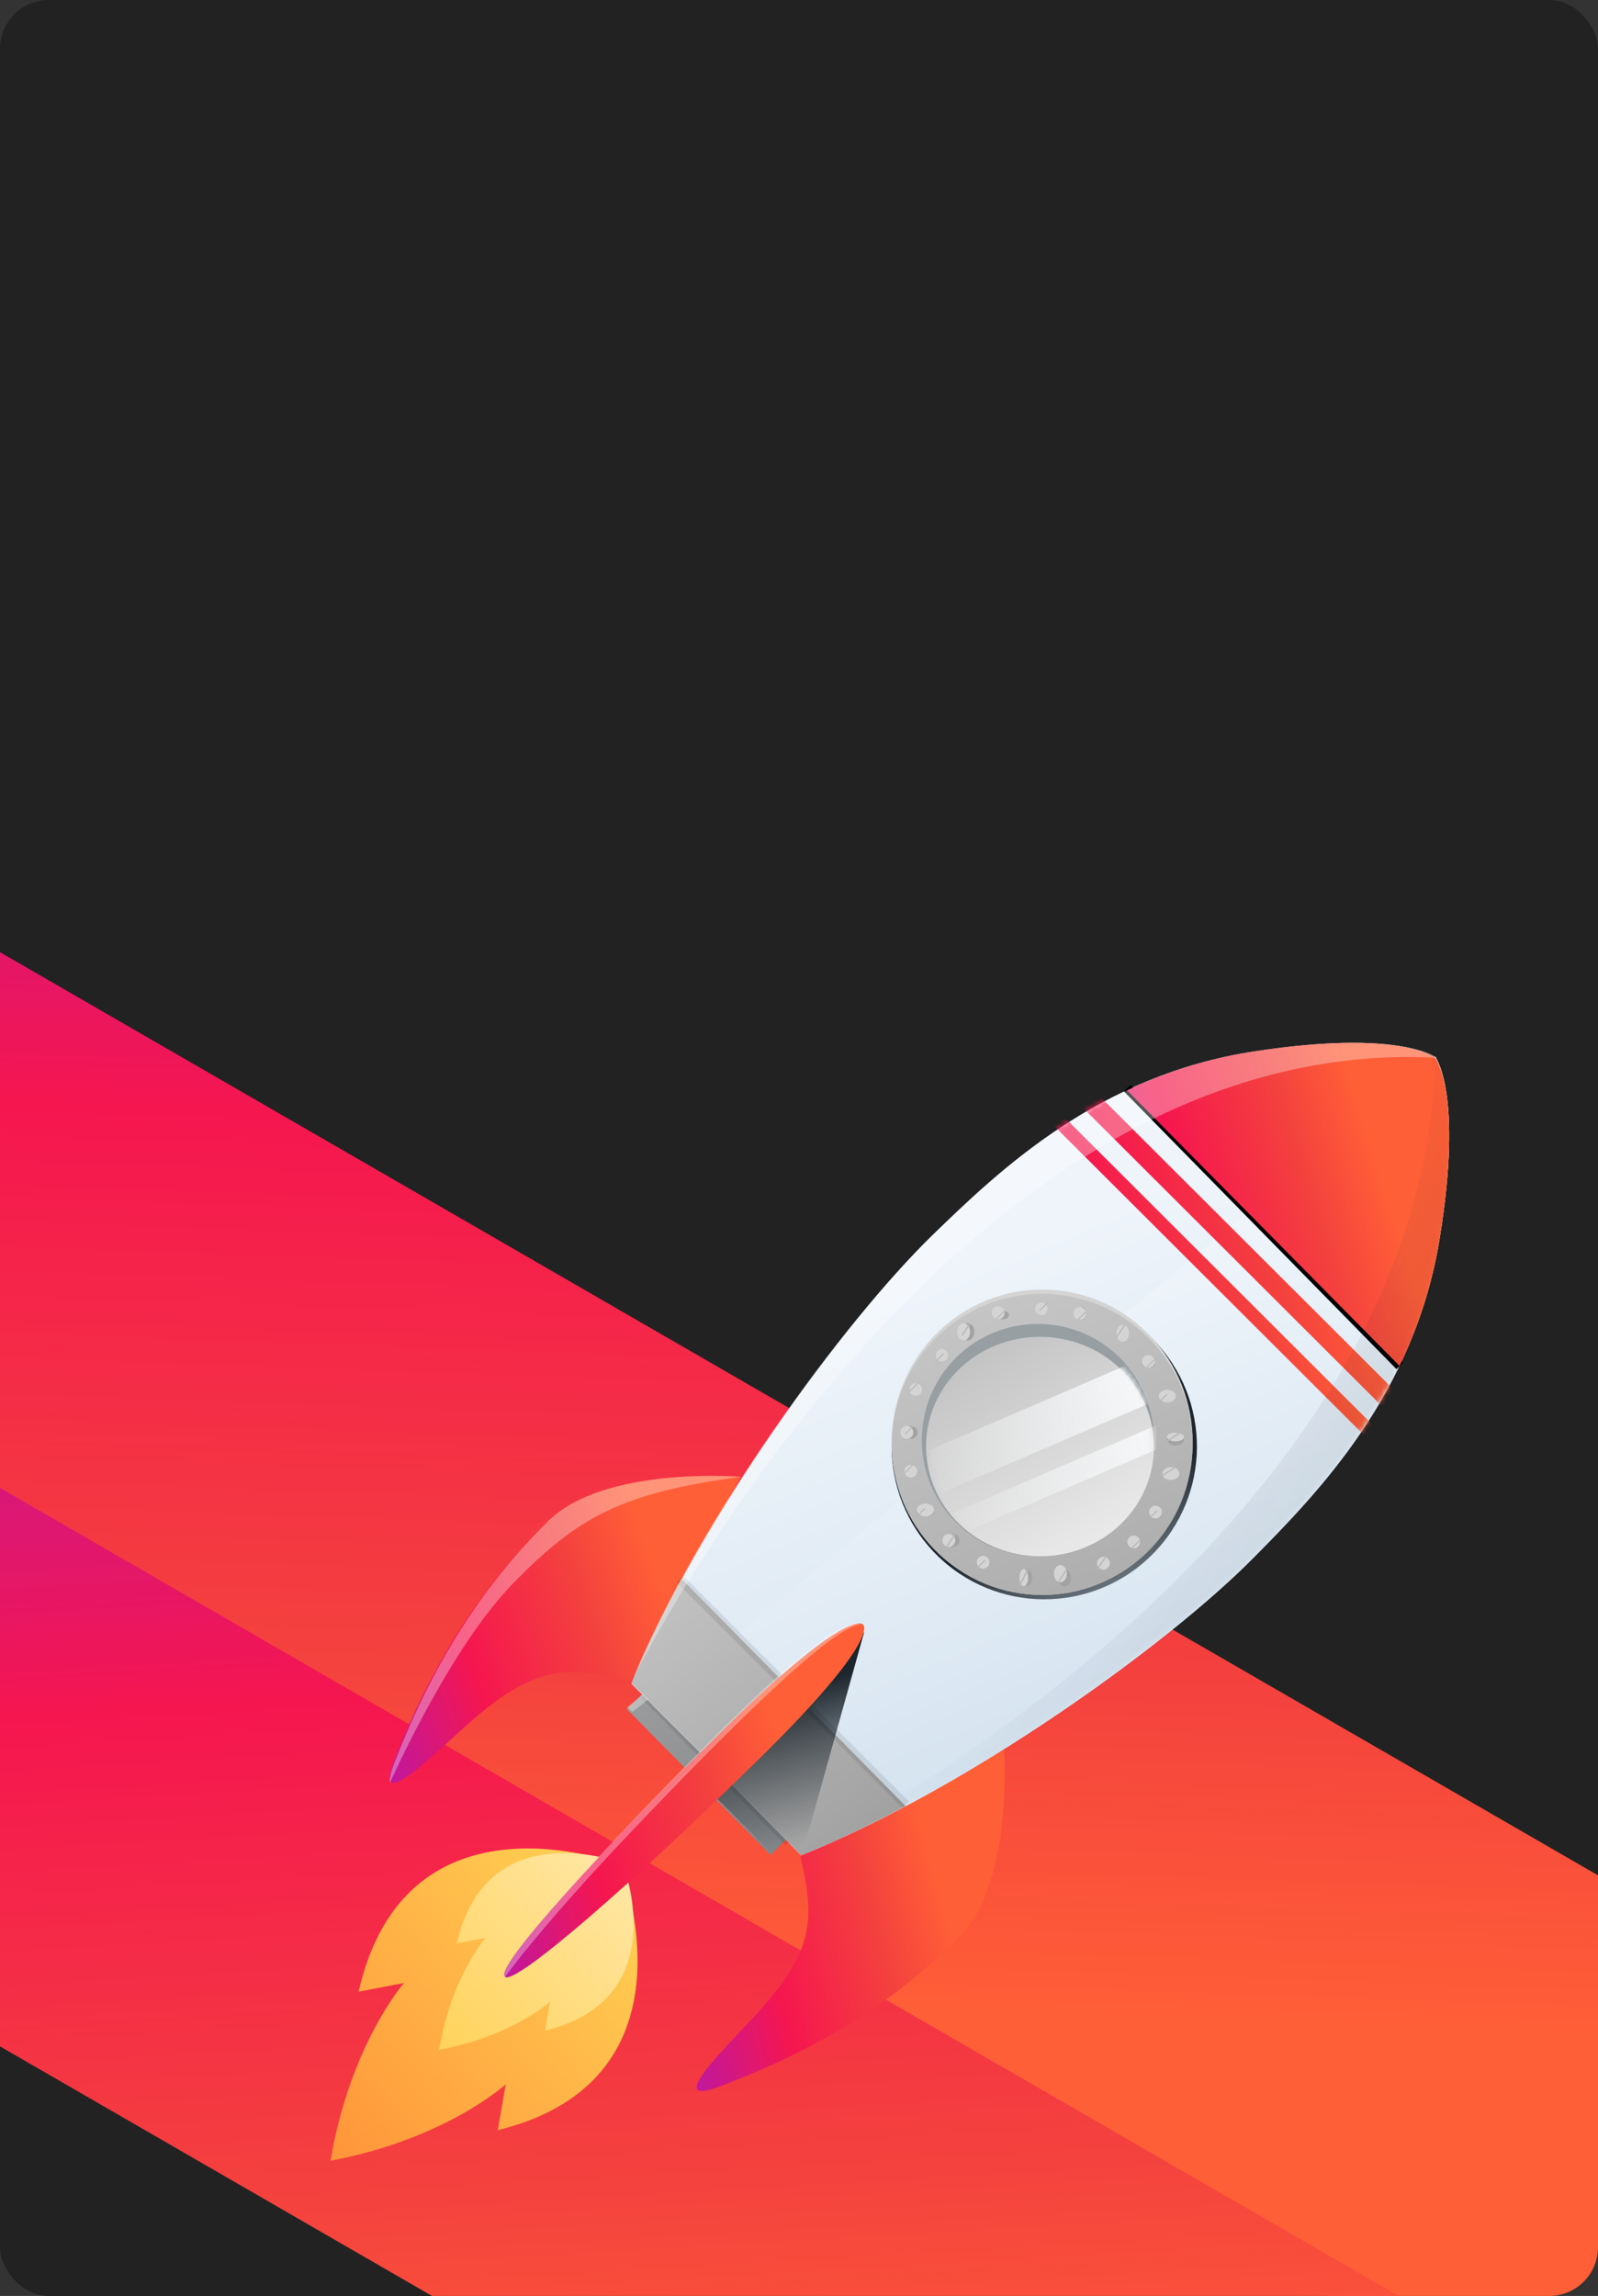<?xml version="1.0" encoding="UTF-8"?> <svg xmlns="http://www.w3.org/2000/svg" width="328" height="471" viewBox="0 0 328 471" fill="none"><rect x="0" y="0" width="328" height="471" fill="#333333" stroke="none"/><g clip-path="url(#clip0_1832_568)"><rect width="328" height="471" rx="10" fill="#222222"></rect><rect width="609.383" height="102.517" transform="matrix(0.866 0.5 0.5 -0.866 -180 209.783)" fill="url(#paint0_linear_1832_568)"></rect><rect width="477.112" height="99.22" transform="matrix(0.866 0.5 0.5 -0.866 -120.458 350.252)" fill="url(#paint1_linear_1832_568)"></rect><path d="M127.313 382.529C127.313 382.529 83.427 365.478 73.607 408.58L82.928 406.795C82.928 406.795 71.911 419.333 67.828 443.262C91.517 438.837 103.813 427.571 103.813 427.571L102.163 436.988C144.8 426.534 127.313 382.529 127.313 382.529Z" fill="url(#paint2_linear_1832_568)"></path><path d="M127.801 382.25C127.801 382.25 99.985 371.503 93.763 398.664L99.671 397.539C99.671 397.539 92.689 405.439 90.102 420.518C105.115 417.73 112.908 410.631 112.908 410.631L111.862 416.565C138.886 409.98 127.801 382.25 127.801 382.25Z" fill="url(#paint3_linear_1832_568)"></path><path d="M158.169 380.535L128.688 350.623L136.962 342.391L166.443 372.304L158.169 380.535Z" fill="url(#paint4_linear_1832_568)"></path><path d="M152.069 302.954C152.069 302.954 124.06 300.646 112.456 312.01C99.934 324.273 89.52 339.324 81.024 360.893C76.491 372.402 88.293 360.571 96.114 353.609C109.805 341.423 116.497 341.733 129.399 344.788C129.399 344.788 136.499 330.705 152.069 302.954Z" fill="url(#paint5_linear_1832_568)"></path><path opacity="0.33" d="M152.069 302.956C152.069 302.956 124.06 300.628 112.455 312.103C99.933 324.487 89.516 339.685 81.019 361.465C80.169 363.644 79.893 364.995 80.058 365.704C80.058 365.704 92.24 338.127 105.433 324.698C118.627 311.269 127.387 306.283 152.069 302.956Z" fill="white"></path><path d="M206.095 358.907C206.095 358.907 208.12 386.388 196.705 397.656C184.386 409.814 169.316 419.879 147.783 428C136.291 432.334 148.173 420.877 155.172 413.277C167.425 399.971 167.181 393.408 164.268 380.729C164.268 380.729 178.343 373.904 206.095 358.907Z" fill="url(#paint6_linear_1832_568)"></path><path d="M295.485 254.18C300.393 224.123 294.551 216.989 294.551 216.989C294.551 216.989 287.472 211.08 257.357 215.692C225.549 220.563 205.211 239.944 191.36 253.421C173.439 270.857 143.779 311.082 129.62 345.424L147.133 362.918L164.462 380.593C198.953 366.776 239.482 337.522 257.099 319.779C270.715 306.065 290.301 285.926 295.485 254.18Z" fill="url(#paint7_linear_1832_568)"></path><path d="M133.992 349.812L147.068 362.889L164.405 380.593C198.911 366.753 239.458 337.452 257.082 319.681C270.705 305.946 290.3 285.774 295.486 253.978C300.396 223.874 294.551 216.73 294.551 216.73" fill="url(#paint8_linear_1832_568)"></path><path opacity="0.09" d="M132.246 347.645L161.979 377.923" stroke="black" stroke-width="1.892" stroke-miterlimit="10"></path><path d="M129.619 345.279L147.132 362.845L164.461 380.594C171.432 377.789 178.651 374.344 185.876 370.496L139.888 323.884C135.984 331.099 132.481 338.311 129.619 345.279Z" fill="url(#paint9_linear_1832_568)"></path><path d="M177.375 334.816L164.739 380.101L161.276 377.816L158.858 380.543L147.057 368.858L177.375 334.816Z" fill="url(#paint10_linear_1832_568)"></path><path d="M231.346 223.216L287.314 280.211" stroke="black" stroke-width="1.892" stroke-miterlimit="10"></path><path d="M294.558 216.987C294.558 216.987 287.496 211.082 257.454 215.69C247.719 217.184 239.066 220.046 231.342 223.679L287.257 280.21C290.961 272.513 293.903 263.877 295.489 254.146C300.386 224.115 294.558 216.987 294.558 216.987Z" fill="url(#paint11_linear_1832_568)"></path><mask id="mask0_1832_568" style="mask-type:luminance" maskUnits="userSpaceOnUse" x="129" y="213" width="169" height="168"><path d="M295.483 253.985C300.398 223.938 294.547 216.807 294.547 216.807C294.547 216.807 287.457 210.899 257.296 215.509C225.439 220.378 205.071 239.752 191.199 253.224C173.251 270.654 143.546 310.866 129.366 345.196L146.905 362.684L164.262 380.355C198.805 366.542 239.396 337.298 257.039 319.562C270.676 305.853 290.292 285.72 295.483 253.985Z" fill="white"></path></mask><g mask="url(#mask0_1832_568)"><path d="M287.342 292.154L219.753 224.732L222.655 221.821L290.246 289.243L287.342 292.154Z" fill="url(#paint12_linear_1832_568)"></path></g><mask id="mask1_1832_568" style="mask-type:luminance" maskUnits="userSpaceOnUse" x="129" y="213" width="169" height="168"><path d="M295.483 253.985C300.398 223.938 294.547 216.807 294.547 216.807C294.547 216.807 287.457 210.899 257.296 215.509C225.439 220.378 205.071 239.752 191.199 253.224C173.251 270.654 143.546 310.866 129.366 345.196L146.905 362.684L164.262 380.355C198.805 366.542 239.396 337.298 257.039 319.562C270.676 305.853 290.292 285.72 295.483 253.985Z" fill="white"></path></mask><g mask="url(#mask1_1832_568)"><path d="M283.106 297.545L215.515 230.123L217.453 228.182L285.043 295.604L283.106 297.545Z" fill="url(#paint13_linear_1832_568)"></path></g><path opacity="0.09" d="M139.523 323.88L185.88 370.197" stroke="black" stroke-width="1.892" stroke-miterlimit="10"></path><path d="M177.146 333.284C177.146 333.284 174.561 329.226 148.999 354.332C123.436 379.437 101.612 403.512 103.607 405.51C105.602 407.508 130.087 386.098 155.649 360.993C181.212 335.887 177.146 333.284 177.146 333.284Z" fill="url(#paint14_linear_1832_568)"></path><path opacity="0.33" d="M176.507 333.278C176.507 333.278 173.945 329.214 148.604 354.366C123.263 379.516 101.627 403.634 103.605 405.636C103.605 405.636 110.717 395.566 129.744 375.577C148.773 355.589 170.582 333.753 176.507 333.278Z" fill="white"></path><path d="M236.392 319.023C248.688 306.847 248.786 287.01 236.611 274.714C224.436 262.418 204.599 262.321 192.303 274.495C180.007 286.671 179.909 306.507 192.084 318.804C204.26 331.099 224.097 331.197 236.392 319.023Z" fill="url(#paint15_linear_1832_568)"></path><path d="M235.646 318.134C247.771 305.956 247.87 286.119 235.868 273.825C223.867 261.531 204.309 261.435 192.183 273.612C180.06 285.788 179.961 305.625 191.962 317.92C203.964 330.214 223.522 330.309 235.646 318.134Z" fill="#D4D4D4"></path><path d="M235.644 318.263C247.767 306.26 247.864 286.701 235.86 274.579C223.857 262.456 204.299 262.36 192.176 274.363C180.053 286.367 179.958 305.924 191.96 318.047C203.963 330.17 223.521 330.266 235.644 318.263Z" fill="url(#paint16_linear_1832_568)"></path><path d="M196.096 312.198C186.847 302.857 186.922 287.732 196.263 278.483C205.604 269.234 220.729 269.309 229.979 278.649C239.227 287.99 239.153 303.115 229.811 312.365C220.471 321.614 205.345 321.539 196.096 312.198Z" fill="#979FA3"></path><path d="M196.845 312.587C187.764 303.762 187.833 289.477 196.997 280.745C206.162 272.013 221.007 272.088 230.089 280.914C239.169 289.738 239.1 304.023 229.936 312.755C220.771 321.488 205.926 321.412 196.845 312.587Z" fill="url(#paint17_linear_1832_568)"></path><mask id="mask2_1832_568" style="mask-type:luminance" maskUnits="userSpaceOnUse" x="190" y="273" width="47" height="47"><path d="M197.392 312.56C188.475 303.554 188.547 288.971 197.553 280.054C206.559 271.136 221.143 271.208 230.06 280.214C238.978 289.22 238.906 303.803 229.899 312.721C220.893 321.639 206.31 321.567 197.392 312.56Z" fill="white"></path></mask><g mask="url(#mask2_1832_568)"><path d="M235.074 278.402L183.918 300.441L187.495 308.743L238.651 286.704L235.074 278.402Z" fill="url(#paint18_linear_1832_568)"></path></g><mask id="mask3_1832_568" style="mask-type:luminance" maskUnits="userSpaceOnUse" x="190" y="273" width="47" height="47"><path d="M197.392 312.56C188.475 303.554 188.547 288.971 197.553 280.054C206.559 271.136 221.143 271.208 230.06 280.214C238.978 289.22 238.906 303.803 229.899 312.721C220.893 321.639 206.31 321.567 197.392 312.56Z" fill="white"></path></mask><g mask="url(#mask3_1832_568)"><path d="M240.039 291.242L188.883 313.28L190.684 317.459L241.839 295.42L240.039 291.242Z" fill="url(#paint19_linear_1832_568)"></path></g><path d="M194.63 278.318C194.786 277.604 194.335 276.898 193.622 276.741C192.907 276.584 192.201 277.036 192.044 277.749C191.888 278.464 192.339 279.17 193.053 279.326C193.767 279.484 194.473 279.031 194.63 278.318Z" fill="#A3A3A3"></path><path d="M189.27 285.329C189.428 284.614 188.976 283.908 188.263 283.752C187.548 283.595 186.842 284.046 186.685 284.76C186.529 285.474 186.98 286.18 187.694 286.337C188.407 286.495 189.114 286.043 189.27 285.329Z" fill="#A3A3A3"></path><path d="M199.969 273.603C200.128 272.65 199.678 271.71 198.965 271.503C198.251 271.296 197.544 271.9 197.385 272.852C197.226 273.805 197.676 274.745 198.389 274.952C199.102 275.159 199.81 274.556 199.969 273.603Z" fill="#A3A3A3"></path><path d="M187.967 300.967C187.504 300.401 186.67 300.317 186.105 300.78C185.539 301.243 185.455 302.077 185.918 302.643C186.381 303.209 187.215 303.293 187.78 302.83C188.347 302.367 188.43 301.533 187.967 300.967Z" fill="#A3A3A3"></path><path d="M191.317 309.665C190.697 309.284 189.584 309.223 188.833 309.529C188.081 309.834 187.974 310.389 188.595 310.77C189.216 311.15 190.328 311.21 191.079 310.905C191.832 310.6 191.938 310.045 191.317 309.665Z" fill="#A3A3A3"></path><path d="M188.04 293.025C187.577 292.459 186.743 292.375 186.177 292.838C185.611 293.301 185.527 294.135 185.99 294.7C186.453 295.267 187.287 295.35 187.853 294.888C188.419 294.424 188.502 293.59 188.04 293.025Z" fill="#A3A3A3"></path><path d="M201.748 319.151C201.018 319.168 200.439 319.774 200.455 320.505C200.472 321.236 201.079 321.815 201.809 321.798C202.539 321.782 203.119 321.175 203.102 320.444C203.084 319.713 202.479 319.134 201.748 319.151Z" fill="#A3A3A3"></path><path d="M210.547 321.879C209.816 321.904 209.235 322.715 209.25 323.689C209.265 324.662 209.869 325.433 210.6 325.408C211.331 325.383 211.912 324.573 211.897 323.6C211.883 322.625 211.278 321.855 210.547 321.879Z" fill="#A3A3A3"></path><path d="M195.608 314.682C194.878 314.699 194.298 315.305 194.315 316.036C194.332 316.767 194.938 317.346 195.669 317.329C196.4 317.313 196.979 316.706 196.962 315.975C196.946 315.244 196.34 314.665 195.608 314.682Z" fill="#A3A3A3"></path><path d="M225.43 319.903C224.989 320.486 225.106 321.317 225.69 321.757C226.273 322.196 227.104 322.081 227.544 321.497C227.984 320.913 227.867 320.083 227.283 319.643C226.7 319.202 225.869 319.319 225.43 319.903Z" fill="#A3A3A3"></path><path d="M231.642 316.249C231.203 316.637 231.323 317.191 231.908 317.486C232.493 317.781 233.323 317.706 233.761 317.318C234.2 316.93 234.08 316.376 233.495 316.081C232.91 315.786 232.081 315.861 231.642 316.249Z" fill="#A3A3A3"></path><path d="M217.461 322.657C217.019 323.436 217.133 324.543 217.715 325.127C218.298 325.713 219.128 325.554 219.57 324.775C220.013 323.995 219.898 322.888 219.316 322.303C218.733 321.718 217.903 321.877 217.461 322.657Z" fill="#A3A3A3"></path><path d="M238.62 302.592C238.847 303.304 239.8 303.746 240.747 303.579C241.695 303.413 242.28 302.701 242.052 301.989C241.825 301.277 240.872 300.835 239.924 301.002C238.976 301.169 238.393 301.881 238.62 302.592Z" fill="#A3A3A3"></path><path d="M239.566 295.54C239.793 296.252 240.746 296.693 241.693 296.527C242.641 296.36 243.225 295.647 242.999 294.936C242.771 294.225 241.818 293.783 240.87 293.949C239.923 294.116 239.339 294.828 239.566 295.54Z" fill="#A3A3A3"></path><path d="M235.885 310.846C236.055 311.321 236.771 311.616 237.481 311.506C238.192 311.395 238.629 310.921 238.458 310.446C238.288 309.971 237.572 309.676 236.862 309.787C236.151 309.897 235.713 310.372 235.885 310.846Z" fill="#A3A3A3"></path><path d="M235.138 280.542C235.803 280.747 236.588 280.555 236.89 280.112C237.192 279.67 236.897 279.146 236.232 278.941C235.567 278.736 234.782 278.929 234.48 279.371C234.178 279.814 234.472 280.338 235.138 280.542Z" fill="#A3A3A3"></path><path d="M229.892 275.122C230.555 275.526 231.342 275.133 231.648 274.246C231.954 273.359 231.664 272.313 231 271.91C230.337 271.506 229.551 271.897 229.245 272.785C228.938 273.673 229.228 274.719 229.892 275.122Z" fill="#A3A3A3"></path><path d="M238.868 287.599C239.755 287.905 240.802 287.616 241.205 286.952C241.609 286.288 241.216 285.501 240.33 285.195C239.442 284.889 238.396 285.179 237.992 285.843C237.589 286.506 237.981 287.293 238.868 287.599Z" fill="#A3A3A3"></path><path d="M214.325 269.689C214.975 269.356 215.234 268.559 214.902 267.908C214.569 267.258 213.771 266.999 213.121 267.331C212.47 267.664 212.212 268.462 212.544 269.112C212.877 269.764 213.674 270.021 214.325 269.689Z" fill="#A3A3A3"></path><path d="M206.373 270.549C207.022 270.329 207.279 269.798 206.944 269.363C206.609 268.929 205.811 268.754 205.161 268.973C204.511 269.193 204.256 269.724 204.59 270.159C204.925 270.594 205.722 270.769 206.373 270.549Z" fill="#A3A3A3"></path><path d="M222.497 270.645C222.932 270.311 223.106 269.513 222.887 268.863C222.667 268.213 222.136 267.957 221.701 268.292C221.266 268.626 221.091 269.425 221.311 270.074C221.531 270.725 222.062 270.98 222.497 270.645Z" fill="#A3A3A3"></path><path d="M194.63 278.318C194.786 277.603 194.335 276.897 193.621 276.741C192.907 276.584 192.201 277.036 192.044 277.75C191.887 278.463 192.339 279.169 193.053 279.326C193.767 279.483 194.473 279.032 194.63 278.318Z" fill="#D4D4D4"></path><path d="M189.271 285.329C189.427 284.614 188.976 283.908 188.262 283.752C187.548 283.595 186.842 284.046 186.685 284.76C186.529 285.474 186.98 286.18 187.693 286.337C188.407 286.495 189.114 286.043 189.271 285.329Z" fill="#D4D4D4"></path><path d="M199.085 273.594C199.244 272.642 198.794 271.702 198.081 271.494C197.368 271.288 196.66 271.892 196.501 272.844C196.343 273.797 196.792 274.737 197.505 274.943C198.218 275.151 198.926 274.547 199.085 273.594Z" fill="#D4D4D4"></path><path d="M187.968 300.968C187.504 300.401 186.671 300.317 186.104 300.78C185.539 301.244 185.455 302.077 185.918 302.643C186.38 303.209 187.214 303.293 187.78 302.83C188.347 302.368 188.43 301.533 187.968 300.968Z" fill="#D4D4D4"></path><path d="M191.323 308.941C190.703 308.374 189.592 308.287 188.838 308.749C188.085 309.21 187.977 310.043 188.595 310.61C189.214 311.178 190.326 311.264 191.079 310.803C191.833 310.342 191.942 309.509 191.323 308.941Z" fill="#D4D4D4"></path><path d="M187.158 293.017C186.695 292.45 185.861 292.367 185.296 292.829C184.729 293.293 184.645 294.126 185.108 294.693C185.572 295.258 186.405 295.342 186.971 294.879C187.537 294.417 187.621 293.583 187.158 293.017Z" fill="#D4D4D4"></path><path d="M201.748 319.151C201.018 319.168 200.439 319.774 200.455 320.505C200.472 321.235 201.079 321.815 201.809 321.798C202.54 321.781 203.119 321.174 203.102 320.444C203.084 319.714 202.479 319.135 201.748 319.151Z" fill="#D4D4D4"></path><path d="M210.12 321.875C209.633 321.902 209.243 322.715 209.25 323.688C209.256 324.663 209.657 325.431 210.144 325.404C210.631 325.378 211.021 324.567 211.015 323.591C211.008 322.617 210.607 321.848 210.12 321.875Z" fill="#D4D4D4"></path><path d="M194.728 314.675C193.998 314.691 193.419 315.297 193.436 316.028C193.453 316.759 194.059 317.338 194.789 317.321C195.52 317.305 196.099 316.698 196.083 315.968C196.066 315.236 195.46 314.657 194.728 314.675Z" fill="#D4D4D4"></path><path d="M225.43 319.903C224.989 320.486 225.106 321.317 225.69 321.756C226.273 322.197 227.104 322.08 227.543 321.497C227.984 320.913 227.867 320.083 227.283 319.643C226.7 319.202 225.869 319.319 225.43 319.903Z" fill="#D4D4D4"></path><path d="M231.649 315.545C231.208 316.129 231.325 316.96 231.908 317.399C232.492 317.84 233.322 317.723 233.762 317.139C234.202 316.555 234.086 315.725 233.502 315.285C232.918 314.845 232.089 314.962 231.649 315.545Z" fill="#D4D4D4"></path><path d="M216.588 321.766C216.146 322.546 216.261 323.652 216.843 324.237C217.425 324.823 218.256 324.664 218.697 323.885C219.14 323.106 219.025 321.999 218.443 321.414C217.861 320.829 217.03 320.986 216.588 321.766Z" fill="#D4D4D4"></path><path d="M238.62 302.592C238.847 303.304 239.8 303.746 240.747 303.579C241.695 303.413 242.279 302.7 242.052 301.988C241.825 301.276 240.872 300.835 239.925 301.002C238.977 301.169 238.393 301.881 238.62 302.592Z" fill="#D4D4D4"></path><path d="M239.571 294.993C239.8 295.468 240.755 295.766 241.701 295.657C242.649 295.549 243.23 295.076 243.002 294.601C242.772 294.126 241.817 293.828 240.872 293.937C239.925 294.045 239.342 294.518 239.571 294.993Z" fill="#D4D4D4"></path><path d="M235.886 310.51C236.055 311.221 236.769 311.661 237.48 311.492C238.191 311.323 238.631 310.61 238.462 309.899C238.293 309.188 237.579 308.748 236.868 308.917C236.157 309.086 235.718 309.799 235.886 310.51Z" fill="#D4D4D4"></path><path d="M235.139 280.505C235.804 280.809 236.589 280.517 236.893 279.852C237.197 279.188 236.905 278.402 236.241 278.098C235.576 277.794 234.79 278.086 234.486 278.751C234.182 279.416 234.474 280.201 235.139 280.505Z" fill="#D4D4D4"></path><path d="M229.892 275.122C230.556 275.526 231.342 275.134 231.648 274.247C231.954 273.36 231.664 272.313 231.001 271.91C230.337 271.506 229.551 271.897 229.245 272.786C228.938 273.673 229.228 274.719 229.892 275.122Z" fill="#D4D4D4"></path><path d="M238.868 287.599C239.755 287.905 240.801 287.615 241.205 286.951C241.608 286.288 241.217 285.501 240.33 285.195C239.442 284.889 238.396 285.179 237.992 285.842C237.589 286.506 237.981 287.293 238.868 287.599Z" fill="#D4D4D4"></path><path d="M214.325 269.689C214.975 269.357 215.234 268.559 214.902 267.908C214.569 267.257 213.772 266.999 213.121 267.332C212.47 267.664 212.211 268.461 212.544 269.112C212.876 269.763 213.673 270.021 214.325 269.689Z" fill="#D4D4D4"></path><path d="M205.492 270.491C206.142 270.158 206.401 269.36 206.069 268.71C205.736 268.059 204.939 267.801 204.288 268.133C203.637 268.466 203.378 269.263 203.711 269.914C204.043 270.564 204.84 270.823 205.492 270.491Z" fill="#D4D4D4"></path><path d="M222.261 270.644C222.912 270.311 223.17 269.513 222.838 268.863C222.506 268.212 221.708 267.954 221.057 268.286C220.407 268.619 220.148 269.416 220.481 270.067C220.814 270.718 221.611 270.976 222.261 270.644Z" fill="#D4D4D4"></path><path d="M193.612 277.594L192.003 279.174L192.173 279.346L193.781 277.766L193.612 277.594Z" fill="#B9B9B9"></path><path d="M188.261 283.723L186.652 285.304L186.821 285.476L188.43 283.896L188.261 283.723Z" fill="#B9B9B9"></path><path d="M198.964 271.465L197.347 273.843L197.515 274.1L199.132 271.723L198.964 271.465Z" fill="#B9B9B9"></path><path d="M187.225 300.484L185.616 302.064L185.785 302.236L187.394 300.656L187.225 300.484Z" fill="#B9B9B9"></path><path d="M189.793 309.333L188.185 310.913L188.354 311.085L189.963 309.505L189.793 309.333Z" fill="#B9B9B9"></path><path d="M187.298 292.541L185.689 294.121L185.858 294.293L187.467 292.713L187.298 292.541Z" fill="#B9B9B9"></path><path d="M202.051 320.036L200.442 321.615L200.61 321.788L202.22 320.208L202.051 320.036Z" fill="#B9B9B9"></path><path d="M210.86 321.881L209.237 325.055L209.404 325.398L211.028 322.224L210.86 321.881Z" fill="#B9B9B9"></path><path d="M195.922 314.684L194.305 317.061L194.474 317.319L196.09 314.942L195.922 314.684Z" fill="#B9B9B9"></path><path d="M226.769 319.378L225.153 321.756L225.322 322.013L226.938 319.636L226.769 319.378Z" fill="#B9B9B9"></path><path d="M233.862 315.912L232.253 317.492L232.423 317.665L234.031 316.084L233.862 315.912Z" fill="#B9B9B9"></path><path d="M218.803 321.953L217.186 324.33L217.354 324.588L218.971 322.21L218.803 321.953Z" fill="#B9B9B9"></path><path d="M240.975 300.972L238.569 302.545L238.823 302.718L241.229 301.145L240.975 300.972Z" fill="#B9B9B9"></path><path d="M241.921 293.92L239.515 295.493L239.77 295.666L242.175 294.094L241.921 293.92Z" fill="#B9B9B9"></path><path d="M237.449 309.766L235.841 311.346L236.01 311.518L237.619 309.939L237.449 309.766Z" fill="#B9B9B9"></path><path d="M236.845 278.87L235.236 280.451L235.405 280.623L237.014 279.043L236.845 278.87Z" fill="#B9B9B9"></path><path d="M230.733 271.753L229.117 274.13L229.285 274.388L230.901 272.01L230.733 271.753Z" fill="#B9B9B9"></path><path d="M239.431 285.953L237.821 287.534L237.991 287.706L239.599 286.126L239.431 285.953Z" fill="#B9B9B9"></path><path d="M214.89 267.196L213.28 268.776L213.449 268.948L215.058 267.368L214.89 267.196Z" fill="#B9B9B9"></path><path d="M206.046 268.881L204.437 270.461L204.606 270.633L206.215 269.054L206.046 268.881Z" fill="#B9B9B9"></path><path d="M222.815 269.034L221.206 270.614L221.376 270.786L222.984 269.206L222.815 269.034Z" fill="#B9B9B9"></path><path opacity="0.33" d="M294.951 216.983C294.951 216.983 287.854 211.093 257.665 215.688C225.78 220.541 205.394 239.855 191.509 253.285C173.546 270.661 143.816 310.748 129.624 344.973C129.624 344.973 194.905 211.687 294.951 216.983Z" fill="white"></path><path opacity="0.33" d="M133.121 348.582L129.83 351.153L128.693 350.235L131.933 347.642L133.121 348.582Z" fill="white"></path><g opacity="0.48"><mask id="mask4_1832_568" style="mask-type:luminance" maskUnits="userSpaceOnUse" x="129" y="213" width="169" height="168"><g opacity="0.48"><path d="M295.483 253.985C300.398 223.938 294.547 216.807 294.547 216.807C294.547 216.807 287.457 210.899 257.296 215.509C225.439 220.378 205.071 239.752 191.199 253.224C176.878 267.131 155.075 295.54 139.643 323.893C135.733 331.077 132.232 338.256 129.366 345.196L146.905 362.684L164.262 380.355C198.805 366.542 239.396 337.298 257.039 319.562C270.676 305.853 290.292 285.72 295.483 253.985Z" fill="white"></path></g></mask><g mask="url(#mask4_1832_568)"><path d="M164.259 380.355C164.259 380.355 292.547 316.796 294.544 216.807L330.439 232.951L209.503 415.528C209.503 415.528 185.543 406.281 164.259 380.355Z" fill="url(#paint20_linear_1832_568)"></path></g></g></g><defs><linearGradient id="paint0_linear_1832_568" x1="30.519" y1="137.124" x2="169.9" y2="-124.876" gradientUnits="userSpaceOnUse"><stop stop-color="#B718AB"></stop><stop offset="0.395" stop-color="#F5164F"></stop><stop offset="0.77" stop-color="#F4423E"></stop><stop offset="1" stop-color="#FF5F37"></stop></linearGradient><linearGradient id="paint1_linear_1832_568" x1="23.895" y1="132.714" x2="173.252" y2="-94.404" gradientUnits="userSpaceOnUse"><stop stop-color="#B718AB"></stop><stop offset="0.395" stop-color="#F5164F"></stop><stop offset="0.77" stop-color="#F4423E"></stop><stop offset="1" stop-color="#FF5F37"></stop></linearGradient><linearGradient id="paint2_linear_1832_568" x1="51.053" y1="455.799" x2="127" y2="386.1" gradientUnits="userSpaceOnUse"><stop stop-color="#FF8533"></stop><stop offset="0.996" stop-color="#FFD052"></stop></linearGradient><linearGradient id="paint3_linear_1832_568" x1="85.33" y1="424.098" x2="132.665" y2="378.458" gradientUnits="userSpaceOnUse"><stop offset="0.004" stop-color="#FFD052"></stop><stop offset="1" stop-color="#FFE9AE"></stop></linearGradient><linearGradient id="paint4_linear_1832_568" x1="171.352" y1="401.432" x2="128.844" y2="331.009" gradientUnits="userSpaceOnUse"><stop stop-color="#767B7F"></stop><stop offset="1" stop-color="#A3A3A3"></stop></linearGradient><linearGradient id="paint5_linear_1832_568" x1="83.393" y1="387.186" x2="149.402" y2="364.376" gradientUnits="userSpaceOnUse"><stop stop-color="#B718AB"></stop><stop offset="0.395" stop-color="#F5164F"></stop><stop offset="0.77" stop-color="#F4423E"></stop><stop offset="1" stop-color="#FF5F37"></stop></linearGradient><linearGradient id="paint6_linear_1832_568" x1="145.903" y1="452.803" x2="206.284" y2="436.447" gradientUnits="userSpaceOnUse"><stop stop-color="#B718AB"></stop><stop offset="0.395" stop-color="#F5164F"></stop><stop offset="0.77" stop-color="#F4423E"></stop><stop offset="1" stop-color="#FF5F37"></stop></linearGradient><linearGradient id="paint7_linear_1832_568" x1="202.385" y1="257.435" x2="252.531" y2="378.708" gradientUnits="userSpaceOnUse"><stop offset="0.004" stop-color="#EEF4FA"></stop><stop offset="1" stop-color="#CDDEED"></stop></linearGradient><linearGradient id="paint8_linear_1832_568" x1="209.201" y1="270.726" x2="251.846" y2="373.735" gradientUnits="userSpaceOnUse"><stop offset="0.004" stop-color="#EEF4FA"></stop><stop offset="1" stop-color="#CDDEED"></stop></linearGradient><linearGradient id="paint9_linear_1832_568" x1="127.287" y1="319.371" x2="173.21" y2="376.752" gradientUnits="userSpaceOnUse"><stop stop-color="#C7C7C7"></stop><stop offset="1" stop-color="#A3A3A3"></stop></linearGradient><linearGradient id="paint10_linear_1832_568" x1="160.761" y1="347.29" x2="169.832" y2="376.671" gradientUnits="userSpaceOnUse"><stop stop-color="#1D262D"></stop><stop offset="1" stop-color="#1D262D" stop-opacity="0"></stop></linearGradient><linearGradient id="paint11_linear_1832_568" x1="233.945" y1="302.071" x2="296.517" y2="282.907" gradientUnits="userSpaceOnUse"><stop stop-color="#B718AB"></stop><stop offset="0.395" stop-color="#F5164F"></stop><stop offset="0.77" stop-color="#F4423E"></stop><stop offset="1" stop-color="#FF5F37"></stop></linearGradient><linearGradient id="paint12_linear_1832_568" x1="222.491" y1="315.108" x2="289.449" y2="294.198" gradientUnits="userSpaceOnUse"><stop stop-color="#B718AB"></stop><stop offset="0.395" stop-color="#F5164F"></stop><stop offset="0.77" stop-color="#F4423E"></stop><stop offset="1" stop-color="#FF5F37"></stop></linearGradient><linearGradient id="paint13_linear_1832_568" x1="218.209" y1="320.168" x2="284.258" y2="299.53" gradientUnits="userSpaceOnUse"><stop stop-color="#B718AB"></stop><stop offset="0.395" stop-color="#F5164F"></stop><stop offset="0.77" stop-color="#F4423E"></stop><stop offset="1" stop-color="#FF5F37"></stop></linearGradient><linearGradient id="paint14_linear_1832_568" x1="106.919" y1="430.395" x2="176.166" y2="409.187" gradientUnits="userSpaceOnUse"><stop stop-color="#B718AB"></stop><stop offset="0.395" stop-color="#F5164F"></stop><stop offset="0.77" stop-color="#F4423E"></stop><stop offset="1" stop-color="#FF5F37"></stop></linearGradient><linearGradient id="paint15_linear_1832_568" x1="220.245" y1="309.401" x2="239.494" y2="350.662" gradientUnits="userSpaceOnUse"><stop stop-color="#1D262D"></stop><stop offset="0.677" stop-color="#1D262D" stop-opacity="0.323"></stop><stop offset="1" stop-color="#1D262D" stop-opacity="0"></stop></linearGradient><linearGradient id="paint16_linear_1832_568" x1="199.89" y1="262.674" x2="237.755" y2="353.531" gradientUnits="userSpaceOnUse"><stop stop-color="#C7C7C7"></stop><stop offset="1" stop-color="#A3A3A3"></stop></linearGradient><linearGradient id="paint17_linear_1832_568" x1="194.978" y1="269.023" x2="238.09" y2="338.893" gradientUnits="userSpaceOnUse"><stop stop-color="#BBBBBB"></stop><stop offset="1" stop-color="white"></stop></linearGradient><linearGradient id="paint18_linear_1832_568" x1="236.071" y1="277.482" x2="187.269" y2="309.162" gradientUnits="userSpaceOnUse"><stop stop-color="#F9FBFC"></stop><stop offset="1" stop-color="#F9FBFC" stop-opacity="0"></stop></linearGradient><linearGradient id="paint19_linear_1832_568" x1="242.202" y1="286.926" x2="193.4" y2="318.606" gradientUnits="userSpaceOnUse"><stop stop-color="#F9FBFC"></stop><stop offset="1" stop-color="#F9FBFC" stop-opacity="0"></stop></linearGradient><linearGradient id="paint20_linear_1832_568" x1="329.065" y1="362.625" x2="225.037" y2="296.341" gradientUnits="userSpaceOnUse"><stop stop-color="#1D262D"></stop><stop offset="1" stop-color="#1D262D" stop-opacity="0"></stop></linearGradient><clipPath id="clip0_1832_568"><rect width="328" height="471" rx="10" fill="white"></rect></clipPath></defs></svg> 